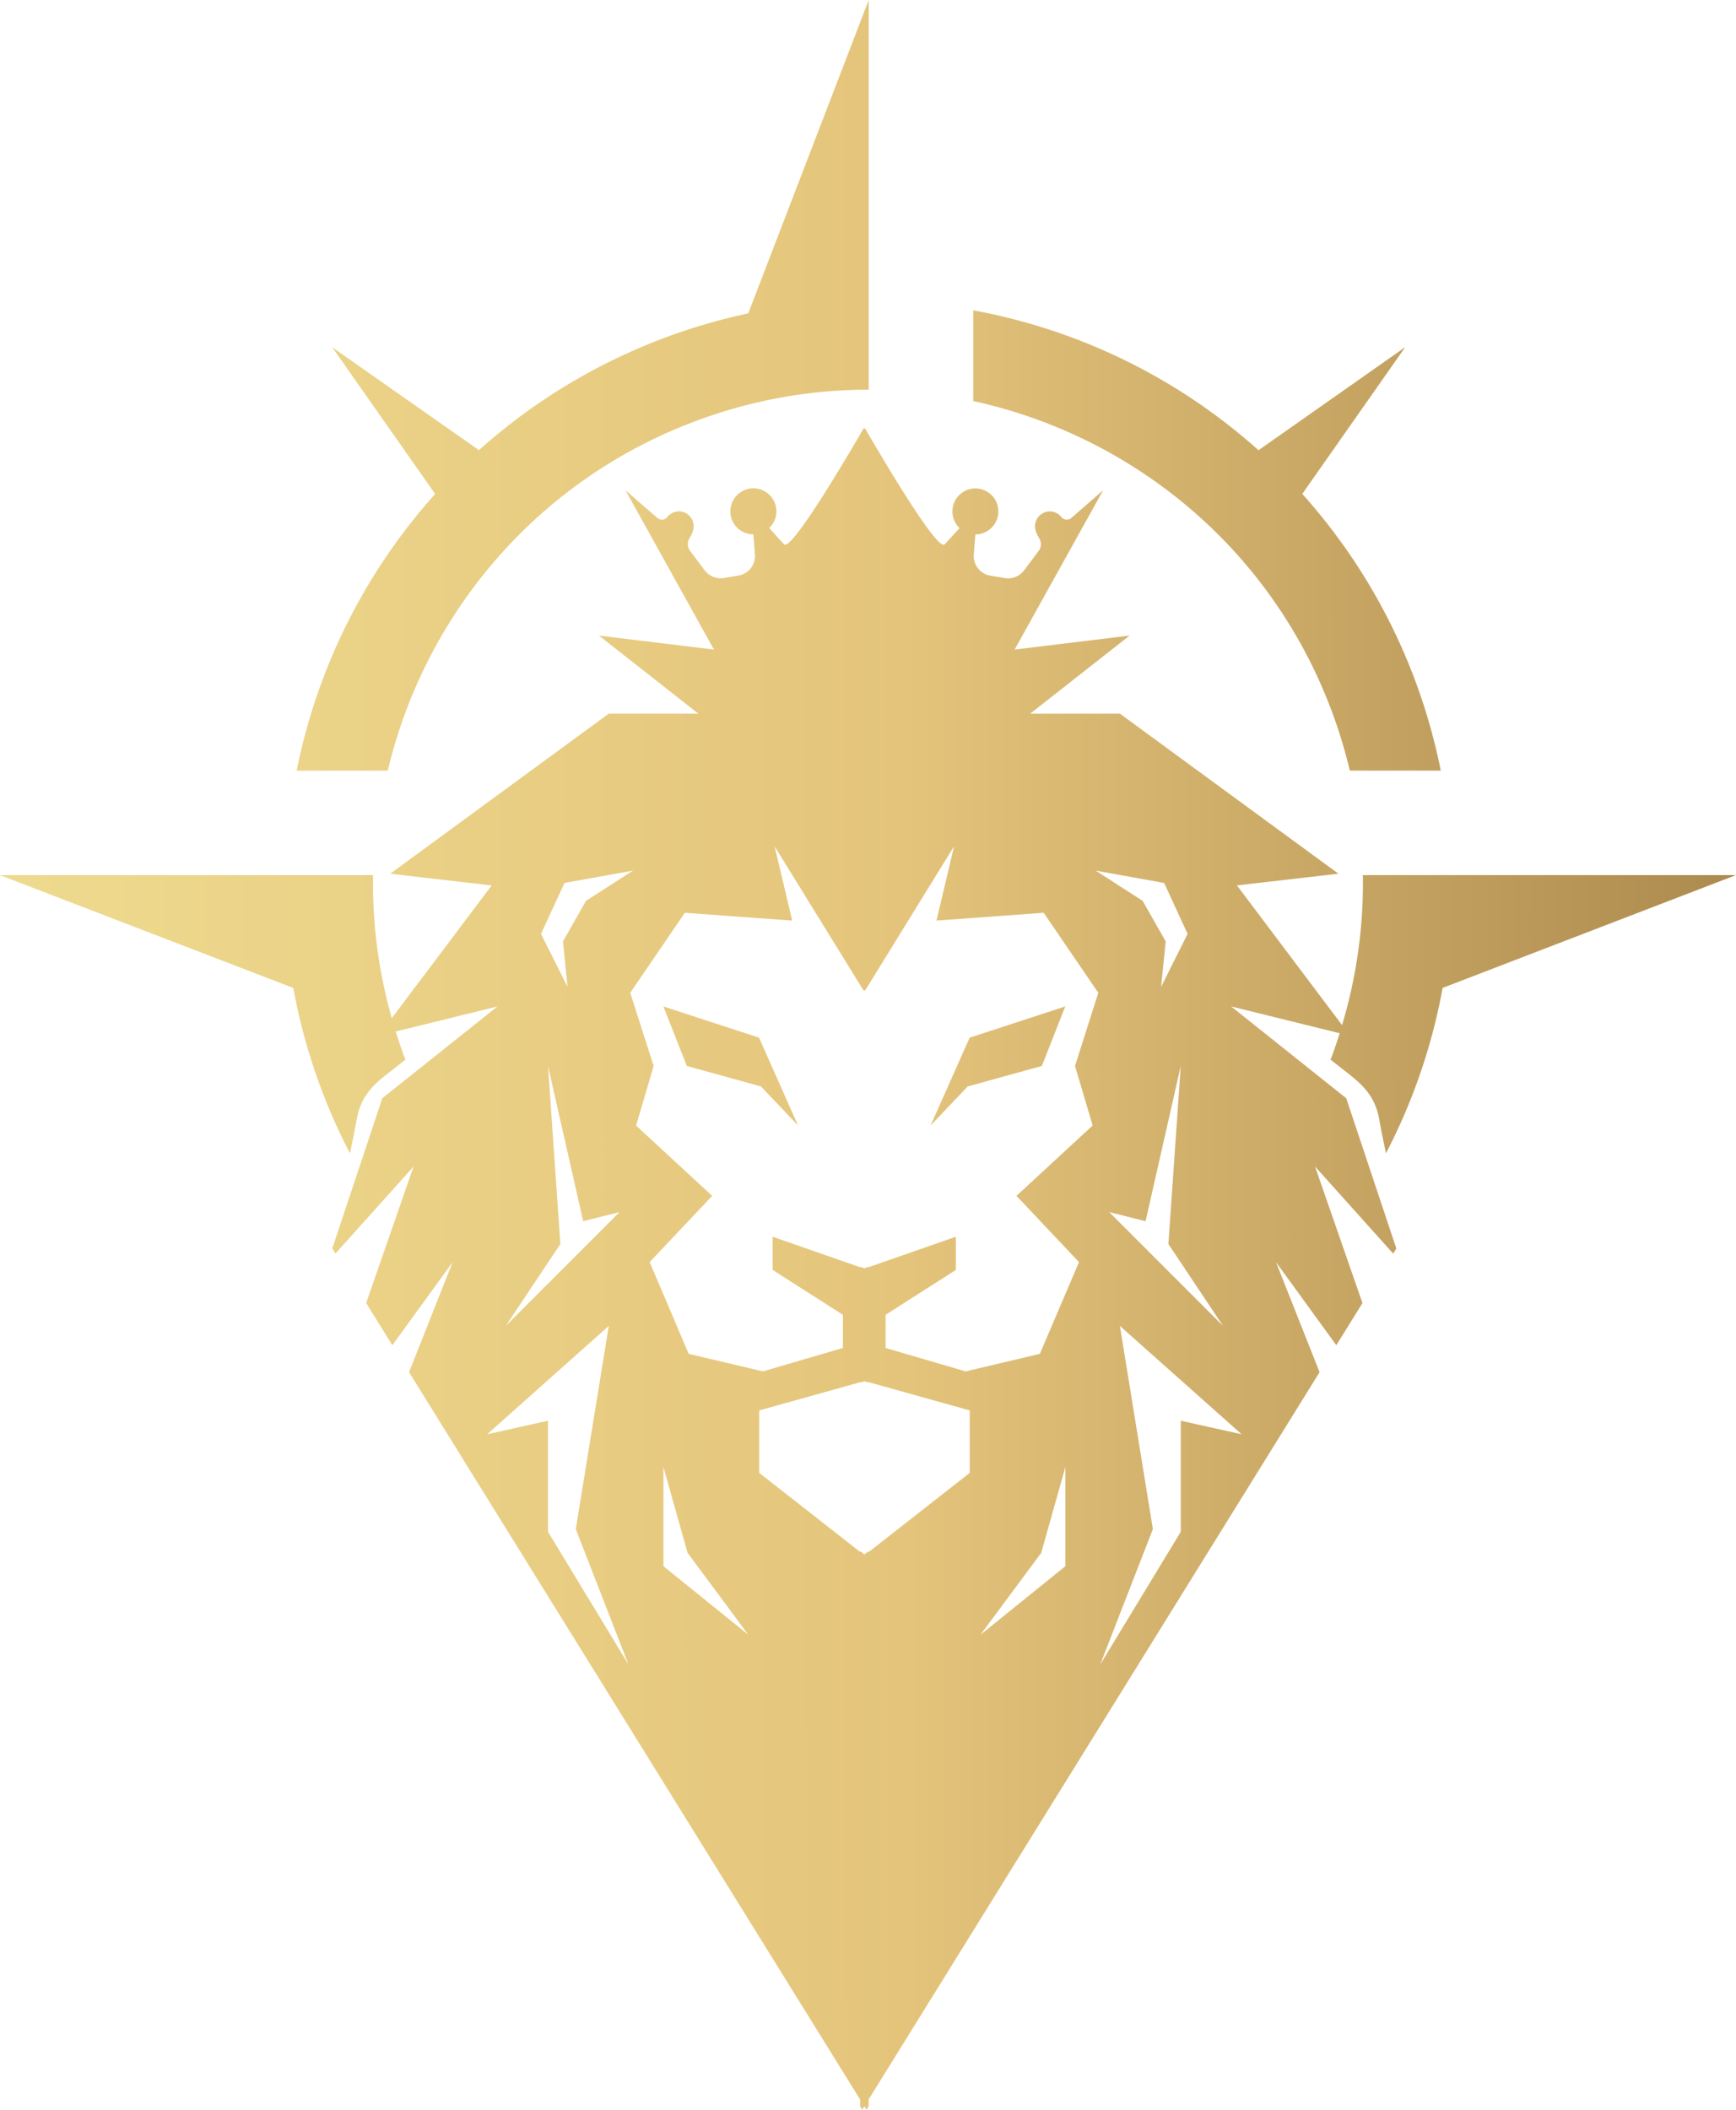 <svg id="Layer_1" data-name="Layer 1" xmlns="http://www.w3.org/2000/svg" xmlns:xlink="http://www.w3.org/1999/xlink" viewBox="0 0 842.14 1023.23"><defs><style>.cls-1{fill:url(#Adsız_degrade_16);}.cls-2{fill:url(#Adsız_degrade_16-2);}.cls-3{fill:url(#Adsız_degrade_16-3);}.cls-4{fill:url(#Adsız_degrade_16-4);}.cls-5{fill:url(#Adsız_degrade_16-5);}</style><linearGradient id="Adsız_degrade_16" x1="-956.05" y1="263.55" x2="1957.47" y2="261.01" gradientUnits="userSpaceOnUse"><stop offset="0" stop-color="#a86b1e"/><stop offset="0.27" stop-color="#f4e89a"/><stop offset="0.51" stop-color="#e4c47b"/><stop offset="0.72" stop-color="#906c37"/><stop offset="0.87" stop-color="#ebca75"/><stop offset="0.99" stop-color="#daa546"/></linearGradient><linearGradient id="Adsız_degrade_16-2" x1="-955.74" y1="616.72" x2="1957.78" y2="614.18" xlink:href="#Adsız_degrade_16"/><linearGradient id="Adsız_degrade_16-3" x1="-956.12" y1="188.06" x2="1957.4" y2="185.52" xlink:href="#Adsız_degrade_16"/><linearGradient id="Adsız_degrade_16-4" x1="-1046.4" y1="518.34" x2="1867.12" y2="515.8" xlink:href="#Adsız_degrade_16"/><linearGradient id="Adsız_degrade_16-5" x1="-1046.4" y1="518.22" x2="1867.12" y2="515.68" xlink:href="#Adsız_degrade_16"/></defs><path class="cls-1" d="M736.11,343.61a240.63,240.63,0,0,1,9.26,30.15h44.12a284.44,284.44,0,0,0-67.18-134.21l20.34-29,29.59-42.17L730.07,198l-29,20.36a284.31,284.31,0,0,0-138.39-67.85v44C639.26,211.22,706.23,265,736.11,343.61Z" transform="translate(-90.57)"/><path class="cls-2" d="M737.14,514.8c10.71,8.73,19.81,13.48,22.46,27.92,1,5.59,2.15,11.12,3.31,16.64a284.39,284.39,0,0,0,27.48-80.21L932.7,424.43h-181a239.57,239.57,0,0,1-10.09,72.75l-51-67.75,49.22-5.68-106-77.62H590.32l48.22-37.87-55.77,6.78,42.92-77.25-15.3,13.34a3.44,3.44,0,0,1-4.95-.34,7.15,7.15,0,0,0-5.93-2.74,7.25,7.25,0,0,0-6.83,6.81c-.1,2.3.91,4.35,2.09,6.36a5.4,5.4,0,0,1-.35,6l-7.08,9.42a9.67,9.67,0,0,1-9.32,3.73l-7-1.16a9.69,9.69,0,0,1-8.07-10.31l.77-9.7a11.15,11.15,0,1,0-7.67-3.06L548.83,264c-3.89,4.29-38.71-56.38-38.71-56.38l-.26.43-.27-.43S474.78,268.33,470.88,264l-7.17-7.89a11.16,11.16,0,1,0-7.68,3.06l.77,9.7a9.67,9.67,0,0,1-8.06,10.31l-7,1.16a9.67,9.67,0,0,1-9.32-3.73l-7.09-9.42a5.42,5.42,0,0,1-.35-6c1.18-2,2.2-4.06,2.09-6.36a7.25,7.25,0,0,0-6.82-6.81,7.13,7.13,0,0,0-5.93,2.74,3.45,3.45,0,0,1-5,.34L394,237.8l42.91,77.25-55.77-6.78,48.22,37.87H385.87l-106,77.62,49.22,5.68-48.47,64.38a239.22,239.22,0,0,1-9.08-69.38h-181l142.31,54.72a284.41,284.41,0,0,0,27.49,80.21c1.15-5.52,2.28-11.05,3.3-16.64,2.65-14.44,11.75-19.19,22.46-27.92.37-.3.75-.57,1.12-.83-1.71-4.5-3.25-9.08-4.69-13.69l49.36-12.15-55.85,44.51-24.28,72.87,1.53,2.46,37.91-42.22-23,66.23,12.69,20.45,29.26-40.3L289,665.52l218.82,352.76v3.37l1,1.58,1.05-1.69,1.05,1.69,1-1.58v-3.37L730.7,665.52l-21.15-53.39,29.27,40.3L751.5,632l-23-66.23L766.4,608l1.53-2.46-24.29-72.87L687.8,488.13l52.67,13c-1.38,4.33-2.83,8.63-4.45,12.87C736.4,514.23,736.77,514.5,737.14,514.8ZM683.86,643.08l-55.22-55.22,17.65,4.44L663.36,517l-6,86.34ZM655.3,428.24l11.38,24.7-12.86,25.72,2.23-22.06-11.19-19.69-22.81-14.67Zm-290.89,0,33.26-6-22.82,14.67L363.66,456.6l2.24,22.06L353,452.94Zm-2,175.1-6-86.34,17.07,75.3,17.65-4.44-55.22,55.22Zm-6,139.59V689.07l-29.52,6.56,59-52.55-16,98.54,25.55,65.69Zm56,16.7v-48.1l11.7,41.6,29.51,39.78ZM561,714.36l-49.07,38.42v-.45l-2,1.58-2-1.58v.45l-49.07-38.42V684.07l49.07-13.71v.16l2-.57,2,.57v-.16L561,684.07Zm46.38,45.27-41.22,33.28,29.52-39.78,11.7-41.6Zm13.25-213.76L583.66,580,614,612.13,595,656.62l-36,8.52-38.81-11.36V637.69l34.08-21.77V599.83l-42.44,14.8v-.2l-2,.71-2-.71v.2l-42.45-14.8v16.09l34.08,21.77v16.09l-38.81,11.36-36-8.52-18.93-44.49L436.05,580l-36.91-34.08L407.65,517,396.3,481.51l26.5-38.81,52.06,3.79-8.52-36,43.23,70.05.29-.47.29.47,43.22-70.05-8.51,36,52-3.79,26.51,38.81L612.06,517Zm72.25,149.76-29.51-6.56v53.86l-39.08,64.38,25.54-65.69-16-98.54Z" transform="translate(-90.57)"/><path class="cls-3" d="M278.69,373.76C296.45,299,349.69,234,426.77,204.7A238.66,238.66,0,0,1,512,189V0L453.55,152v0a284.79,284.79,0,0,0-130.64,66.32L293.9,198l-42.17-29.59,29.6,42.17,20.34,29a284.18,284.18,0,0,0-67.18,134.2Z" transform="translate(-90.57)"/><polygon class="cls-4" points="451.45 545.87 469.43 526.94 505.4 517 516.76 488.13 470.38 503.28 451.45 545.87"/><polygon class="cls-5" points="321.82 488.13 333.18 517 369.15 526.94 387.13 545.87 368.2 503.28 321.82 488.13"/></svg>